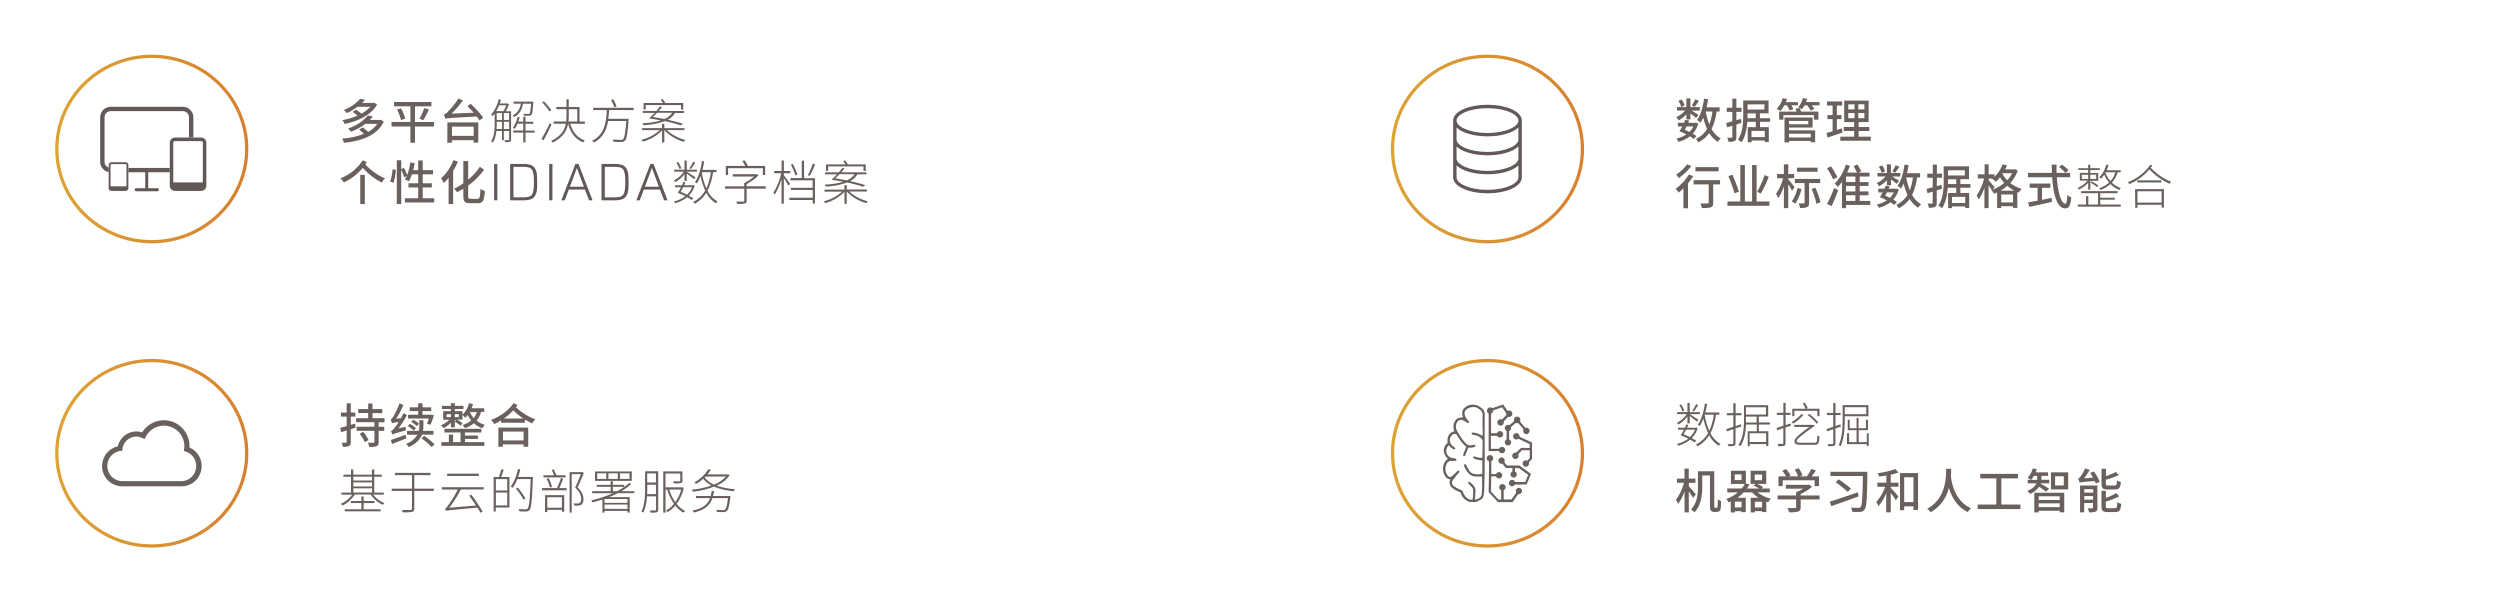 <svg xmlns="http://www.w3.org/2000/svg" xmlns:xlink="http://www.w3.org/1999/xlink" viewBox="0 0 1100 265"><defs><style>.cls-1,.cls-5,.cls-6,.cls-7{fill:none;stroke-miterlimit:10;stroke-width:1.44px;}.cls-1{stroke:url(#Corporate_gradient_2);}.cls-2{fill:#68615d;}.cls-3{fill:#6a605e;}.cls-4{fill:#625857;}.cls-5{stroke:url(#Corporate_gradient_2-2);}.cls-6{stroke:url(#Corporate_gradient_2-3);}.cls-7{stroke:url(#Corporate_gradient_2-4);}</style><linearGradient id="Corporate_gradient_2" x1="24.28" y1="199.44" x2="109.29" y2="199.44" gradientUnits="userSpaceOnUse"><stop offset="0" stop-color="#dca335"/><stop offset="1" stop-color="#d78130"/></linearGradient><linearGradient id="Corporate_gradient_2-2" x1="611.99" y1="65.56" x2="696.99" y2="65.56" xlink:href="#Corporate_gradient_2"/><linearGradient id="Corporate_gradient_2-3" x1="24.28" y1="65.56" x2="109.29" y2="65.56" xlink:href="#Corporate_gradient_2"/><linearGradient id="Corporate_gradient_2-4" x1="611.99" y1="199.44" x2="696.99" y2="199.44" xlink:href="#Corporate_gradient_2"/></defs><g id="Chinese"><ellipse class="cls-1" cx="66.78" cy="199.44" rx="41.78" ry="40.79"/><path class="cls-2" d="M79.67,214H53.89a8.92,8.92,0,0,1-2.07-17.61A8.47,8.47,0,0,1,60,189.84a8.26,8.26,0,0,1,2.56.41,11.24,11.24,0,0,1,20.8,5.92c0,.24,0,.48,0,.73A8.92,8.92,0,0,1,79.67,214ZM60,192.09a6.21,6.21,0,0,0-6.11,5.37l-.11.84-.84.12a6.68,6.68,0,0,0,.94,13.29H79.67a6.67,6.67,0,0,0,2.1-13l-.89-.3.14-.93a9.21,9.21,0,0,0,.1-1.3,9,9,0,0,0-17-4l-.49,1-1-.46A6.26,6.26,0,0,0,60,192.09Z"/><path class="cls-3" d="M156.46,188.15l-2.12.67v5.61c0,1-.21,1.49-.75,1.81a6.12,6.12,0,0,1-2.73.35,7.75,7.75,0,0,0-.53-1.8c.82,0,1.62,0,1.85,0s.36-.09.36-.38v-5l-2.4.74-.44-1.89,2.84-.8V183.3H150v-1.8h2.54v-4.05h1.8v4.05h2v1.8h-2v3.64l1.87-.57Zm10.15-2.35v2h2.45v1.78h-2.45v4.87c0,1-.24,1.58-.91,1.87a9.15,9.15,0,0,1-3.25.32,8,8,0,0,0-.59-1.87c1.07.06,2.16.06,2.46,0s.42-.1.42-.4v-4.83h-7.83v-1.78h7.83v-2h-8.07V184H162v-2.27h-4.37V180H162v-2.47h1.87V180h4.32v1.79H163.9V184h5.29v1.78ZM159.8,190a18.22,18.22,0,0,1,2.35,3.57l-1.65,1a15.79,15.79,0,0,0-2.25-3.68Z"/><path class="cls-3" d="M178.51,187.75a9.92,9.92,0,0,0,.09,1.62c-4.83,1.32-5.54,1.58-6,1.89a10.29,10.29,0,0,0-.56-1.6c.46-.1.9-.58,1.55-1.38a28.44,28.44,0,0,0,1.81-2.56,12.07,12.07,0,0,0-2.94.52,14.34,14.34,0,0,0-.59-1.68c.4-.1.76-.56,1.2-1.28a29.48,29.48,0,0,0,2.7-5.83l1.71.77a32.37,32.37,0,0,1-3.22,6l2.14-.17c.4-.76.82-1.53,1.18-2.31l1.47.9a40.6,40.6,0,0,1-3.74,5.86Zm.3,5.13c-2.21.9-4.54,1.78-6.34,2.49l-.46-1.8c1.63-.53,4.07-1.41,6.46-2.27Zm6.86-1.64c-.77,2-2.43,4-5.85,5.48a8.78,8.78,0,0,0-1.16-1.45,9.33,9.33,0,0,0,5-4H179.1v-1.68h5.15a9.43,9.43,0,0,0,.25-2.37v-2.33h1.8v2.39a12.47,12.47,0,0,1-.19,2.31h4.6v1.68Zm-3.59-1.74a12.44,12.44,0,0,0-2.64-2l.9-1A12.24,12.24,0,0,1,183,188.4Zm5.8-3c.25-.63.54-1.49.78-2.35h-9.12v-1.66H184v-1.63H180.3v-1.64H184v-1.79h1.91v1.79h3.82v1.64h-3.82v1.63h3.4l.32-.06,1.24.29a30.94,30.94,0,0,1-1.43,4.14Zm-4.41,1a12,12,0,0,0-2.5-1.82l.84-1a13.26,13.26,0,0,1,2.56,1.74Zm3.19,4.31a27.89,27.89,0,0,1,4.51,3.69l-1.25,1.22a27.1,27.1,0,0,0-4.44-3.84Z"/><path class="cls-3" d="M198.38,186a11.22,11.22,0,0,1-3.23,2.39A6.91,6.91,0,0,0,194,187.1a10.71,10.71,0,0,0,3.72-2.43H195v-3.76h3.4V180h-3.95v-1.43h3.95V177.4h1.72v1.18h3.82V180H200.1v.9h3.38v1.59a10.47,10.47,0,0,0,2.9-5.1l1.74.42a12.37,12.37,0,0,1-.63,1.83h5.57v1.57h-1.37a10.56,10.56,0,0,1-2,3.85,10.82,10.82,0,0,0,3.63,1.87,7.56,7.56,0,0,0-1.09,1.51,10.67,10.67,0,0,1-3.72-2.23,11.82,11.82,0,0,1-3.88,2.18,7.56,7.56,0,0,0-1.12-1.4,10.68,10.68,0,0,0,3.85-2,13,13,0,0,1-1.56-2.39,12.34,12.34,0,0,1-1.09,1.26,8.8,8.8,0,0,0-1.24-1.3v2.06H201a12,12,0,0,1,2.5,1.59l-.82,1.12a13.3,13.3,0,0,0-2.54-1.73v2.44h-1.72Zm6.19,8.54h8.55v1.64H194.2v-1.64h3.3v-3.31h1.85v3.31h3.29v-4.26h-7.09v-1.62H211.8v1.62h-7.23v1.34h5.72v1.5h-5.72Zm-8.06-11h1.87v-1.32h-1.87Zm3.59-1.32v1.32h1.77v-1.32Zm.63,2.54h-.63v.73Zm6-3.45a10.69,10.69,0,0,0,1.7,2.67,8,8,0,0,0,1.38-2.67Z"/><path class="cls-3" d="M227.7,178.22a11.19,11.19,0,0,1-.68.95,24.8,24.8,0,0,0,8.53,5.35,6,6,0,0,0-1.37,1.78,35.65,35.65,0,0,1-3.23-1.72V186H220.49v-1.05a30.28,30.28,0,0,1-3,1.62,8.62,8.62,0,0,0-1.43-1.77c3.91-1.53,7.77-4.2,9.93-7.43Zm-8.4,9.93h13.12v8.4h-2.06v-1h-9.09v1h-2Zm2,1.75v3.88h9.09V189.9Zm9-5.74a27.12,27.12,0,0,1-4.47-3.61,24.35,24.35,0,0,1-4.16,3.61Z"/><path class="cls-3" d="M164.19,217.61a11.07,11.07,0,0,0,5,3.74,3.94,3.94,0,0,0-.69.78,12.29,12.29,0,0,1-5.38-4.52h-7a13.92,13.92,0,0,1-5.42,4.81,3.46,3.46,0,0,0-.71-.77,12.66,12.66,0,0,0,5-4h-4.81v-.9h4.26v-7h-3.36v-.9h3.36v-2.29h1v2.29h8.23v-2.27h1v2.27h3.33v.9h-3.33v7h4.2v.9ZM160,224.08h7.46v.9H151.7v-.9H159v-2.73h-4.64v-.9H159v-2h1v2h4.75v.9H160Zm-4.53-14.36v1.7h8.23v-1.7Zm0,4.32h8.23v-1.78h-8.23Zm0,2.67h8.23v-1.83h-8.23Z"/><path class="cls-3" d="M190.88,216h-8.59v7.77c0,.92-.29,1.26-.94,1.45a18.7,18.7,0,0,1-4.12.19,5.47,5.47,0,0,0-.44-1c1.83,0,3.4,0,3.84,0s.63-.15.63-.59V216h-8.92v-1h8.92v-5.94h-7.47v-1h15.62v1h-7.12v5.94h8.59Z"/><path class="cls-3" d="M202.77,215.35a50.84,50.84,0,0,1-5.1,8.06l11.78-1c-1-1.45-2.06-3-3-4.32l.88-.45a59.43,59.43,0,0,1,5,7.44l-.94.54c-.34-.63-.8-1.42-1.33-2.26-12.09,1.09-13.12,1.17-13.83,1.46a7.51,7.51,0,0,0-.38-1.13c.4-.08.92-.71,1.55-1.64a40.85,40.85,0,0,0,4-6.67h-7v-1h18.44v1Zm7.94-5.95h-14v-1h14Z"/><path class="cls-3" d="M221.63,206.72c-.36,1.05-.78,2.27-1.14,3.17h3.66v13.44h-6v1.72h-.94V209.89h2.33a30.08,30.08,0,0,0,1-3.42Zm1.55,4.09h-5v5h5Zm0,11.57v-5.63h-5v5.63Zm11.28-11.9c-.36,9.74-.65,12.93-1.49,13.92a1.86,1.86,0,0,1-1.47.65,25.48,25.48,0,0,1-3-.07,2.33,2.33,0,0,0-.33-1c1.38.1,2.62.12,3.08.12s.67,0,.88-.31c.7-.76,1.05-4,1.37-13h-5.88a19.83,19.83,0,0,1-2.06,3.91,8,8,0,0,0-.86-.55,20.54,20.54,0,0,0,3.21-7.81l1,.23a28.85,28.85,0,0,1-.94,3.28h6.53Zm-4.1,9.36A33.4,33.4,0,0,0,227,215l.82-.46a36.17,36.17,0,0,1,3.42,4.8Z"/><path class="cls-3" d="M247.79,210.6c-.5,1.32-1.11,3-1.72,4.16h3.26v1H238.47v-1h6.59a34.07,34.07,0,0,0,1.73-4.43Zm1.05-.54h-9.7v-.95h4.6a21.3,21.3,0,0,0-1-2.37l.88-.23a26.84,26.84,0,0,1,1.18,2.6h4.05Zm-9,7.81h8.41v7.28h-1v-.84H240.8v1h-1Zm2.1-3.36a16.61,16.61,0,0,0-1.43-3.87l.9-.25a15,15,0,0,1,1.47,3.84Zm-1.14,4.3v4.58h6.45v-4.58Zm16.08-10.66c-.75,1.86-1.78,4.26-2.73,6.27,2,2,2.55,3.68,2.55,5.17a3,3,0,0,1-.89,2.48,2.71,2.71,0,0,1-1.24.39,13,13,0,0,1-1.88,0,2.94,2.94,0,0,0-.34-1,12.58,12.58,0,0,0,1.87.06,2.7,2.7,0,0,0,.92-.23,2.12,2.12,0,0,0,.57-1.78c0-1.41-.57-2.94-2.63-5,.95-2,1.87-4.22,2.48-5.88h-4v16.9h-.94V207.73H256l.17-.07Z"/><path class="cls-3" d="M271.8,217a40.24,40.24,0,0,1-3.83,1.73h9.1v6.78h-1v-.74H266v.78h-.94v-5.77c-1.45.5-2.9.9-4.35,1.28a4.9,4.9,0,0,0-.55-.91,51.78,51.78,0,0,0,9.54-3.15h-9.16v-.88h8.13v-1.93h-6.11v-.86h6.11v-1.6h1v1.6h5v.86h-5v1.93h1.87a24.18,24.18,0,0,0,5.34-3.65l.82.52a22.8,22.8,0,0,1-4.29,3.13h5.69V217Zm6.15-5.43H261.82v-4.12H278Zm-11.19-3.3h-4v2.46h4Zm9.32,11.28H266v1.72h10.06Zm0,4.38V222H266v1.87Zm-4.26-15.66H267.7v2.46h4.12Zm5.14,0h-4.2v2.46H277Z"/><path class="cls-3" d="M289.62,224.19c0,.69-.18,1-.65,1.19a9.2,9.2,0,0,1-2.73.17,3.34,3.34,0,0,0-.31-.94c1.11,0,2,0,2.31,0s.42-.11.42-.44v-5.78h-4a19.83,19.83,0,0,1-1.6,7.2,2.26,2.26,0,0,0-.84-.5c1.5-3,1.62-7.18,1.62-10.29v-7.45h5.77Zm-1-6.76v-4.14H284.8v1.51c0,.8,0,1.7-.07,2.63Zm-3.86-9.14v4h3.86v-4Zm16.08,6.34a17.68,17.68,0,0,1-3.13,7.08,11.76,11.76,0,0,0,3.76,3.11,3.88,3.88,0,0,0-.69.77,12.24,12.24,0,0,1-3.64-3.15,13.43,13.43,0,0,1-3.48,2.92,3.48,3.48,0,0,0-.61-.73,12,12,0,0,0,3.53-2.94,21.65,21.65,0,0,1-3-6.3h-.75v10.16h-1V207.41h8.44v4.05c0,.61-.12.9-.65,1.07a13.5,13.5,0,0,1-3.11.17,3.25,3.25,0,0,0-.38-.9c1.43,0,2.46,0,2.76,0s.42-.09.42-.34v-3.1h-6.49v6.08h7.26l.19,0Zm-6.38.76a19.5,19.5,0,0,0,2.68,5.56,16.89,16.89,0,0,0,2.59-5.56Z"/><path class="cls-3" d="M321,209.17a13.17,13.17,0,0,1-5.69,4.5,29.58,29.58,0,0,0,8.1,1.55,3,3,0,0,0-.56.9,29.15,29.15,0,0,1-8.7-2,37,37,0,0,1-9.3,2.25,2.9,2.9,0,0,0-.42-.93,35.34,35.34,0,0,0,8.61-1.84,10.66,10.66,0,0,1-3.63-2.94,19.22,19.22,0,0,1-3.17,2.29,3.78,3.78,0,0,0-.72-.72,16.83,16.83,0,0,0,6.18-5.77l1.09.19a19.38,19.38,0,0,1-1.49,2.08h8.9l.19-.07Zm.35,9.58c-.48,4-.9,5.5-1.57,6.11a2,2,0,0,1-1.39.46c-.58,0-1.74,0-2.91-.08a2.39,2.39,0,0,0-.34-.93c1.28.13,2.54.15,3,.15s.67,0,.86-.19c.53-.44.93-1.87,1.32-5.1h-6.84c-1.28,3.63-3.93,5.37-8.25,6.36a3.9,3.9,0,0,0-.53-.92c4.08-.74,6.53-2.29,7.73-5.44H306.2v-.93h6.48a15.38,15.38,0,0,0,.44-2.28l1.05.1a15,15,0,0,1-.44,2.18h7.69Zm-10.87-9.07c-.13.14-.27.27-.4.42a9.75,9.75,0,0,0,4.09,3.1,13.75,13.75,0,0,0,5.27-3.52Z"/><path class="cls-4" d="M654.49,46.11c-8.47,0-15.11,3-15.11,6.94v25c0,3.89,6.64,7,15.11,7s15.11-3.06,15.11-7v-25C669.6,49.16,663,46.11,654.49,46.11Zm0,1.49c8.14,0,13.61,2.82,13.61,5.45s-5.47,5.45-13.61,5.45-13.61-2.82-13.61-5.45S646.35,47.6,654.49,47.6Zm0,35.92c-8.14,0-13.61-2.82-13.61-5.45V72.78c2.41,2.32,7.53,3.9,13.61,3.9s11.2-1.58,13.61-3.9v5.29C668.1,80.7,662.63,83.52,654.49,83.52Zm0-8.34c-8.14,0-13.61-2.82-13.61-5.45V64.44c2.41,2.32,7.53,3.9,13.61,3.9s11.2-1.58,13.61-3.9v5.29C668.1,72.36,662.63,75.18,654.49,75.18Zm0-8.34c-8.14,0-13.61-2.82-13.61-5.45V56.1c2.41,2.32,7.53,3.9,13.61,3.9s11.2-1.58,13.61-3.9v5.29C668.1,64,662.63,66.84,654.49,66.84Z"/><ellipse class="cls-5" cx="654.49" cy="65.56" rx="41.78" ry="40.79"/><path class="cls-3" d="M742,50.28A14,14,0,0,1,738.56,53a6.21,6.21,0,0,0-1-1.47,10.48,10.48,0,0,0,3.87-2.89h-3.55V47.11H742v-3.8h1.78v3.8h4.14v1.56h-3.59c1,.61,2.56,1.57,3,1.86l-1.05,1.39c-.5-.48-1.58-1.34-2.5-2v2.61H742Zm3.27,10.88A13.16,13.16,0,0,0,743.56,60a13.89,13.89,0,0,1-5.08,2.41A5.85,5.85,0,0,0,737.6,61,13.28,13.28,0,0,0,742,59.14a30,30,0,0,0-3.08-1.42c.42-.57.84-1.33,1.28-2.08h-1.93V54H741a9.51,9.51,0,0,0,.52-1.3l1.74.34c-.12.31-.27.63-.42,1h3.09l.32-.08,1,.42a11.26,11.26,0,0,1-2.46,4.47c.61.36,1.2.69,1.64,1Zm-5.54-14.09a10.2,10.2,0,0,0-1.24-2.71l1.43-.58a9.63,9.63,0,0,1,1.3,2.64Zm2.33,8.57c-.27.5-.55,1-.8,1.43.69.29,1.39.63,2.08,1a8.73,8.73,0,0,0,1.72-2.41Zm5.46-11.3A28.51,28.51,0,0,1,745.66,47l-1.26-.57a21.29,21.29,0,0,0,1.49-2.73Zm7.75,4.75a25,25,0,0,1-2.17,7.68,10.67,10.67,0,0,0,4,4.12,6.88,6.88,0,0,0-1.28,1.51,11.77,11.77,0,0,1-3.78-3.87,12.94,12.94,0,0,1-4.81,4.14,8.37,8.37,0,0,0-1-1.59,10.91,10.91,0,0,0,4.89-4.33,25.91,25.91,0,0,1-1.68-5A13.77,13.77,0,0,1,748.16,54a10.38,10.38,0,0,0-1.45-1.22c1.64-2.2,2.58-5.69,3.06-9.36l1.79.25c-.17,1.22-.4,2.42-.67,3.55h5.75v1.83Zm-4.73,0a28.05,28.05,0,0,0,1.58,5.62,26.5,26.5,0,0,0,1.34-5.62Z"/><path class="cls-3" d="M764,54.78v5.46c0,1-.19,1.49-.75,1.78a5.89,5.89,0,0,1-2.73.38,6.69,6.69,0,0,0-.53-1.81c.84,0,1.62,0,1.85,0s.38-.08.38-.37v-4.9l-2.27.7-.44-1.89c.75-.19,1.68-.46,2.71-.76V49.21h-2.44v-1.8h2.44v-4H764v4h2.25v1.8H764v3.68l2-.59.27,1.76Zm10.4-1.18v2.33h3.88v6.59h-1.76v-.67h-5.82v.74H769V55.93h3.57V53.6H768.8c-.23,3.07-.84,6.53-2.5,9a7.59,7.59,0,0,0-1.61-1.12c2.14-3.15,2.33-7.68,2.33-11V44.2h11.15v5.66h-3.8V52h4.45V53.6ZM772.54,52v-2.1h-3.63v.63c0,.46,0,.95,0,1.47Zm-3.63-6.06v2.26h7.41V45.9Zm7.58,11.67h-5.82v2.71h5.82Z"/><path class="cls-3" d="M785.12,46.32a11.94,11.94,0,0,1-1.7,2.49,14.68,14.68,0,0,0-1.68-.9,11.41,11.41,0,0,0,2.64-4.7l1.91.35a10.39,10.39,0,0,1-.52,1.37h5.33v1.39h-2.92a9.33,9.33,0,0,1,.91,1.7l-1.66.6a10.78,10.78,0,0,0-1.16-2.3Zm6.55,1.19a7.44,7.44,0,0,1,.84,1.6h7.6v3.55h-2v-2H784.7v2h-1.87V49.11h7.73c-.19-.42-.4-.86-.61-1.24Zm-4.49,9.85h11.48v5.21h-1.93V62h-9.55v.65h-2V51.73h12.35v4.39H787.18Zm0-4.16v1.47h8.48V53.2Zm0,5.63v1.64h9.55V58.83Zm13.41-13.9v1.41h-3.38a9.83,9.83,0,0,1,1.07,1.59l-1.61.72a12.09,12.09,0,0,0-1.49-2.31H794a10.49,10.49,0,0,1-1.22,1.72,12.48,12.48,0,0,0-1.59-.88,9.31,9.31,0,0,0,2.05-4l1.89.33a10.14,10.14,0,0,1-.48,1.37Z"/><path class="cls-3" d="M810.74,58.3c-2.29.8-4.73,1.62-6.62,2.23l-.46-2c.76-.21,1.68-.46,2.69-.77V52.43h-2.27V50.62h2.27V46.44h-2.48v-1.8h6.68v1.8h-2.33v4.18h2v1.81h-2v4.74c.71-.23,1.47-.46,2.18-.71Zm12.41,1.83v1.79H809.73V60.13h6.09v-2.5h-4.56V55.87h4.56V53.71h-4.37V44.26H822.2v9.45h-4.39v2.16h4.67v1.76h-4.67v2.5Zm-9.91-12H816V45.92h-2.75Zm0,3.87H816V49.76h-2.75Zm7.09-6.13h-2.68v2.26h2.68Zm0,3.84h-2.68v2.29h2.68Z"/><path class="cls-3" d="M745,77.48a28.41,28.41,0,0,1-2.29,3.21V91.63h-2V82.85a25,25,0,0,1-2.07,1.89,11.42,11.42,0,0,0-1.35-1.66,22.24,22.24,0,0,0,5.82-6.3Zm-.8-4.41a27.41,27.41,0,0,1-5.55,5.31,8.44,8.44,0,0,0-1.11-1.57,19.07,19.07,0,0,0,4.79-4.52Zm12.6,8.06h-3v8.08c0,1.12-.25,1.68-1,2a13.26,13.26,0,0,1-4,.31,7.51,7.51,0,0,0-.63-2c1.35,0,2.76,0,3.13,0s.53-.1.53-.4V81.13h-6.64V79.26h11.66Zm-.59-5.73H746V73.53h10.18Z"/><path class="cls-3" d="M778.54,88.63v1.93H760.09V88.63h5.65v-16h2v16h3.17v-16h2v16Zm-15.37-3.57a60,60,0,0,0-2.68-7.58l1.78-.57a73.4,73.4,0,0,1,2.86,7.43Zm15.08-7.23a61.14,61.14,0,0,1-3.49,7.37l-1.61-.84A42.19,42.19,0,0,0,776.46,77Z"/><path class="cls-3" d="M788.52,83.9a32.18,32.18,0,0,0-1.68-2.77V91.59h-1.93V81.91a19.47,19.47,0,0,1-2.48,5.25,8.91,8.91,0,0,0-1-1.87,19.75,19.75,0,0,0,3.13-6.89h-2.65V76.6h3V72.31h1.93V76.6h2.58v1.8h-2.58v.51c.63.69,2.39,2.91,2.77,3.44Zm4.18-.77a21.59,21.59,0,0,1-2.77,6.5,11,11,0,0,0-1.56-1,16.51,16.51,0,0,0,2.56-5.9ZM796,80.56v8.63c0,1-.18,1.62-.86,1.93a7.4,7.4,0,0,1-3.1.38,8,8,0,0,0-.59-2c1,0,1.91,0,2.18,0s.38-.09.38-.36V80.56h-4.28V78.74h11.15v1.82Zm3.74-5h-9.09V73.78h9.09Zm-1,7A32.62,32.62,0,0,1,801,89l-1.78.67a31.36,31.36,0,0,0-2.12-6.51Z"/><path class="cls-3" d="M806.58,78.88A36.16,36.16,0,0,0,803.89,74l1.75-.79a35.45,35.45,0,0,1,2.81,4.74Zm-2.69,10.86a61,61,0,0,0,3.13-7l1.81.94c-.88,2.35-2,5-2.9,7Zm19.05.42H812.25v1.45h-1.78V80a16.75,16.75,0,0,1-1.83,2.24,9.75,9.75,0,0,0-1.39-1.42,20.18,20.18,0,0,0,4.9-8.34l1.8.46a28.37,28.37,0,0,1-1.2,3h4.31a21.66,21.66,0,0,0-1.49-2.79l1.66-.78a19,19,0,0,1,1.68,3l-1.18.61h4.85v1.68h-4.3v2.45h3.88v1.7h-3.88v2.42h3.86v1.68h-3.86v2.5h4.66Zm-6.57-12.49h-4.12v2.45h4.12Zm0,4.15h-4.12v2.42h4.12Zm-4.12,6.6h4.12v-2.5h-4.12Z"/><path class="cls-3" d="M830.21,79.28A14,14,0,0,1,826.76,82a6.21,6.21,0,0,0-1-1.47,10.48,10.48,0,0,0,3.87-2.89h-3.55V76.11h4.16v-3.8H832v3.8h4.14v1.56h-3.59c1,.61,2.56,1.57,3,1.86l-1,1.39c-.5-.48-1.58-1.34-2.5-2v2.61h-1.78Zm3.27,10.88A13.16,13.16,0,0,0,831.76,89a13.89,13.89,0,0,1-5.08,2.41A5.85,5.85,0,0,0,825.8,90a13.42,13.42,0,0,0,4.39-1.83,30.14,30.14,0,0,0-3.09-1.42c.42-.57.84-1.33,1.28-2.08h-1.93V83h2.73a9.51,9.51,0,0,0,.52-1.3l1.75.34c-.13.31-.28.63-.42,1h3.08l.32-.08,1.05.42A11.26,11.26,0,0,1,833,87.85c.61.36,1.2.69,1.64,1Zm-5.54-14.09a9.89,9.89,0,0,0-1.24-2.71l1.43-.58a9.63,9.63,0,0,1,1.3,2.64Zm2.33,8.57c-.27.5-.55,1-.8,1.43.69.29,1.39.63,2.08,1a8.73,8.73,0,0,0,1.72-2.41Zm5.46-11.3A28.51,28.51,0,0,1,833.86,76l-1.26-.57a21.29,21.29,0,0,0,1.49-2.73Zm7.75,4.75a24.68,24.68,0,0,1-2.17,7.68,10.67,10.67,0,0,0,4,4.12A6.88,6.88,0,0,0,844,91.4a11.77,11.77,0,0,1-3.78-3.87,13,13,0,0,1-4.8,4.14,9,9,0,0,0-1-1.59,10.91,10.91,0,0,0,4.89-4.33,25.26,25.26,0,0,1-1.68-5A13.77,13.77,0,0,1,836.36,83a10.38,10.38,0,0,0-1.45-1.22c1.64-2.2,2.58-5.69,3.06-9.36l1.79.25c-.17,1.22-.4,2.42-.67,3.55h5.75v1.83Zm-4.73,0a28.05,28.05,0,0,0,1.58,5.62,25.91,25.91,0,0,0,1.34-5.62Z"/><path class="cls-3" d="M852.17,83.78v5.46c0,1-.19,1.49-.75,1.78a5.89,5.89,0,0,1-2.73.38,6.69,6.69,0,0,0-.53-1.81c.84,0,1.62,0,1.85,0s.38-.08.38-.37v-4.9l-2.27.7-.44-1.89c.75-.19,1.68-.46,2.71-.76V78.21H848v-1.8h2.44v-4h1.78v4h2.25v1.8h-2.25v3.68l2-.59.27,1.76Zm10.39-1.18v2.33h3.89v6.59h-1.76v-.67h-5.82v.74h-1.7V84.93h3.57V82.6H857c-.23,3.07-.84,6.53-2.5,9a7.59,7.59,0,0,0-1.61-1.12c2.14-3.15,2.33-7.68,2.33-11V73.2h11.15v5.66h-3.81V81H867V82.6ZM860.74,81v-2.1h-3.63v.63c0,.46,0,1,0,1.47Zm-3.63-6.06v2.26h7.41V74.9Zm7.58,11.67h-5.82v2.71h5.82Z"/><path class="cls-3" d="M887.81,75a15.18,15.18,0,0,1-3.28,5.52,14.63,14.63,0,0,0,5,2.59,8.16,8.16,0,0,0-1.22,1.63,6.55,6.55,0,0,1-.69-.27v7h-1.89v-.75h-5.19v.82h-1.8V84.66c-.47.21-.93.4-1.41.57a7,7,0,0,0-1.11-1.58l.12,0c-.31-.59-.86-1.43-1.36-2.18V91.57h-1.83V82.5a20.24,20.24,0,0,1-2.5,5.29,8.62,8.62,0,0,0-.94-1.75A22.24,22.24,0,0,0,873,78.51h-2.77V76.7h3V72.31H875V76.7h2.56v1.13a15.47,15.47,0,0,0,3.63-5.54l1.87.51a18,18,0,0,1-.8,1.74h4l.36-.09Zm-11.07,8.46a16.61,16.61,0,0,0,5.17-3A15.63,15.63,0,0,1,880,78a17.41,17.41,0,0,1-1.85,2,11.41,11.41,0,0,0-1.51-1.3l.14-.12H875v.71c.56.61,2.2,2.63,2.6,3.11Zm9.6.42a15.54,15.54,0,0,1-3.11-2.1,17.76,17.76,0,0,1-3,2.1Zm-.61,5.17V85.56h-5.19v3.51Zm-4.45-12.85-.19.29a12.28,12.28,0,0,0,2.1,2.82,13.63,13.63,0,0,0,2.16-3.11Z"/><path class="cls-3" d="M905,78c.46,6.61,1.93,11.61,3.76,11.61.5,0,.75-1.13.88-3.86a4.93,4.93,0,0,0,1.72,1.11c-.34,3.78-1,4.81-2.77,4.81-3.47,0-5.13-6.11-5.65-13.67H892.32V76.05h10.52c0-1.2-.08-2.41-.08-3.63h2.1c0,1.22,0,2.45,0,3.63h6V78Zm-6.51,9.91c1.38-.25,2.81-.55,4.22-.84l.14,1.76c-3.48.8-7.24,1.62-9.93,2.21l-.56-2c1.13-.19,2.58-.47,4.18-.76V82.64h-3.49V80.75h9.11v1.89h-3.67Zm8.75-15.45a16,16,0,0,1,2.92,2.41l-1.36,1.22A16.53,16.53,0,0,0,906,73.49Z"/><path class="cls-3" d="M918.8,80.4a12.41,12.41,0,0,1-4.07,3,2.74,2.74,0,0,0-.63-.69,11,11,0,0,0,4.45-3.24h-3.42v-3.4h3.67v-1.3h-4.36V74h4.36V72.44h.93V74h4.18v.84h-4.18v1.3h3.51v3.4h-3.51v3.91h-.93ZM924.14,90h9v.92h-18.9V90h3.63v-3.7h1V90h4.28V85h-7.43v-.9h16V85h-7.62v2h6.42v.86h-6.42ZM916,78.74h2.79V76.89H916Zm3.72-1.85v1.85h2.6V76.89Zm.48,2.92a13.24,13.24,0,0,1,3.09,1.87l-.51.67a15.68,15.68,0,0,0-3-2Zm11.53-4a11.16,11.16,0,0,1-2.5,4.53,10.85,10.85,0,0,0,3.93,2.44,4.15,4.15,0,0,0-.61.82A11.58,11.58,0,0,1,928.61,81a14.35,14.35,0,0,1-4.35,2.57c-.12-.19-.44-.59-.6-.78A11.59,11.59,0,0,0,928,80.31a13,13,0,0,1-2.14-3.48,11,11,0,0,1-1.43,1.8,6.84,6.84,0,0,0-.73-.65,12.43,12.43,0,0,0,3.06-5.54l1,.21a17.06,17.06,0,0,1-.84,2.27h6.19v.9Zm-5.29,0-.07.08a11.65,11.65,0,0,0,2.23,3.78,9.69,9.69,0,0,0,2.14-3.86Z"/><path class="cls-3" d="M947,72.84c-.21.31-.44.65-.67.94a25.22,25.22,0,0,0,9,6.22,2.71,2.71,0,0,0-.71.88,27.35,27.35,0,0,1-8.88-6.36A23.58,23.58,0,0,1,936.93,81a3.39,3.39,0,0,0-.72-.82,21.66,21.66,0,0,0,10-7.75Zm-7.56,10.39h12.68v8.11h-1V90.1H940.5v1.32h-1ZM951,79.35v.94H940.41v-.94Zm-10.52,4.8v5h10.62v-5Z"/><ellipse class="cls-6" cx="66.78" cy="65.56" rx="41.78" ry="40.79"/><path class="cls-4" d="M56.48,73.9v1.91h7.43v7h-4a.68.68,0,0,0-.67.68.67.67,0,0,0,.67.67h9.31a.67.67,0,0,0,.68-.67.68.68,0,0,0-.68-.68h-4v-7h9.47V73.9Z"/><path class="cls-4" d="M46,71.19V51.62a2.7,2.7,0,0,1,2.7-2.71H80.46a2.7,2.7,0,0,1,2.7,2.71v8.91h1.92V51.62A4.63,4.63,0,0,0,80.46,47H48.7a4.62,4.62,0,0,0-4.62,4.62V71.19a4.63,4.63,0,0,0,3.73,4.53v-2A2.72,2.72,0,0,1,46,71.19Z"/><path class="cls-4" d="M88.5,60.53H77a2.3,2.3,0,0,0-2.3,2.3v18.9A2.3,2.3,0,0,0,77,84H88.5a2.3,2.3,0,0,0,2.3-2.3V62.83A2.3,2.3,0,0,0,88.5,60.53Zm.74,19.74h-13V62.83a.74.74,0,0,1,.74-.74H88.5a.74.74,0,0,1,.74.74Z"/><path class="cls-4" d="M55.24,71.37H49.05a1.24,1.24,0,0,0-1.24,1.24V82.79A1.24,1.24,0,0,0,49.05,84h6.19a1.24,1.24,0,0,0,1.24-1.23V72.61A1.24,1.24,0,0,0,55.24,71.37Zm.4,4.44V82h-7V72.61a.4.4,0,0,1,.4-.4h6.19a.4.4,0,0,1,.4.4v3.2Z"/><path class="cls-3" d="M168.87,53.47C166,59.71,159,62,151.32,62.86a6.44,6.44,0,0,0-.78-1.89,32,32,0,0,0,9.62-2.1A22.52,22.52,0,0,0,158,57.06l1.59-1A27.48,27.48,0,0,1,162,58a11.77,11.77,0,0,0,4-3.49h-5.27A25.08,25.08,0,0,1,154.36,58a5.55,5.55,0,0,0-1.21-1.51,18.39,18.39,0,0,0,8.73-5.69l2.14.48a16.93,16.93,0,0,1-1.32,1.49h4.49l.34-.08ZM165.93,46c-2.66,4.72-8.69,7.41-14.34,8.54a7.93,7.93,0,0,0-.92-1.72,28.09,28.09,0,0,0,6.63-1.95,20.26,20.26,0,0,0-2.12-1.64l1.45-.94A23.64,23.64,0,0,1,159.05,50a14.84,14.84,0,0,0,3.86-3h-5.63a26.31,26.31,0,0,1-4.68,2.79,6.1,6.1,0,0,0-1.32-1.41,17.79,17.79,0,0,0,7.2-4.93l2.12.48a14.83,14.83,0,0,1-1.3,1.35h5l.33-.11Z"/><path class="cls-3" d="M191,55.66h-8.42V62.8h-2V55.66h-8.31v-2h8.31V46.8h-7.22V44.89h16.46V46.8h-7.22v6.88H191Zm-14.53-8a22,22,0,0,1,1.85,4.53l-1.87.63a23.23,23.23,0,0,0-1.75-4.62Zm8.12,4.64a27.59,27.59,0,0,0,2.06-4.73l2.08.57a39.72,39.72,0,0,1-2.46,4.7Z"/><path class="cls-3" d="M207.07,45.68a37.3,37.3,0,0,1,5.53,6.09L211,53a18.85,18.85,0,0,0-1.22-1.72c-11.55.61-12.89.65-13.84,1a16.88,16.88,0,0,0-.63-1.91,4,4,0,0,0,1.73-1.2,34.25,34.25,0,0,0,4.64-5.82l2,.84a41.54,41.54,0,0,1-5,5.8l9.76-.4c-.9-1-1.87-2-2.77-2.86Zm-10.22,8.17h13.6v8.9h-2.07V61.68h-9.56V62.8h-2Zm2,1.87v4.07h9.56V55.72Z"/><path class="cls-3" d="M224.88,61.35c0,.56-.12.84-.48,1a5.87,5.87,0,0,1-2.16.19,3.13,3.13,0,0,0-.32-.88c.86,0,1.56,0,1.77,0s.31-.06.31-.29V57.63h-2.31V61.7h-.82V57.63h-2.45a12.18,12.18,0,0,1-1.56,5.1,3.23,3.23,0,0,0-.78-.5c1.41-2.23,1.58-5.36,1.58-7.73V50c-.27.35-.53.71-.8,1.05a5.18,5.18,0,0,0-.8-.59,16.28,16.28,0,0,0,3.38-6.78l.95.21c-.15.54-.32,1.11-.51,1.64h3.28l.17-.07.63.42a17.6,17.6,0,0,1-1.45,3.07h2.37Zm-5.33-15a21.71,21.71,0,0,1-1.24,2.56h3.21a17.75,17.75,0,0,0,1.18-2.56Zm1.32,10.41V53.6h-2.31v.9c0,.7,0,1.47-.08,2.27Zm-2.31-4h2.31v-3h-2.31Zm3.13,0H224v-3h-2.31Zm2.31,4V53.6h-2.31v3.17Zm6.11-11.15c-.42,2.5-1.43,4.66-3.88,5.86a3.2,3.2,0,0,0-.63-.69,6.57,6.57,0,0,0,3.57-5.17H226V44.7h8.63s0,.33,0,.46c-.21,3.57-.4,4.87-.82,5.33a1.22,1.22,0,0,1-1.07.42,16.92,16.92,0,0,1-2.18,0,2.54,2.54,0,0,0-.27-.86c.92.06,1.82.08,2.14.08s.48,0,.61-.19.46-1.4.63-4.28Zm5.12,12.73h-4v4.3h-1v-4.3h-4.43v-.93h4.43v-3h-2.5a11.46,11.46,0,0,1-1.24,2.29,5.55,5.55,0,0,0-.84-.46,12.64,12.64,0,0,0,2.06-4.83l.92.19a13.49,13.49,0,0,1-.54,1.91h2.14V51.35h1v2.21h3.39v.9h-3.39v3h4Z"/><path class="cls-3" d="M242.65,54.82c-1,2.2-2.39,5-3.53,6.91l-.86-.63a69,69,0,0,0,3.65-6.93Zm-.9-5.78a22,22,0,0,0-3.24-4l.8-.48a23.21,23.21,0,0,1,3.28,4Zm9.17,5.4c1,3.59,3.13,6.24,6.43,7.35a5,5,0,0,0-.7.88c-3.42-1.36-5.6-4.22-6.69-8.19-.55,3-2.21,6-6.77,8.25a5.4,5.4,0,0,0-.67-.79c4.35-2,5.9-4.77,6.43-7.5h-5.34v-1h5.48a23.51,23.51,0,0,0,.15-3V48.06h-4.45v-1h4.45V43.71h1v3.38H255v6.38h2.34v1Zm-.65-4a23.64,23.64,0,0,1-.15,3H254V48.06h-3.76Z"/><path class="cls-3" d="M268,48.44c-.09,1.26-.17,2.54-.36,3.82h8.94s0,.39,0,.54c-.44,6.07-.86,8.3-1.64,9.11a2.11,2.11,0,0,1-1.55.55,32.79,32.79,0,0,1-3.47-.1,1.91,1.91,0,0,0-.35-1c1.55.15,3,.17,3.55.17a1.47,1.47,0,0,0,1-.23c.65-.61,1-2.71,1.45-8.07h-8c-.65,3.82-2.23,7.44-6.28,9.47a2.75,2.75,0,0,0-.75-.77c5.58-2.69,6.21-8.51,6.46-13.5H261v-1h17.79v1Zm2.33-1.22A26.6,26.6,0,0,0,268.86,44l.94-.35a22.15,22.15,0,0,1,1.51,3.15Z"/><path class="cls-3" d="M293.45,57.27a18.5,18.5,0,0,0,8.12,4.29,3.56,3.56,0,0,0-.65.84,19,19,0,0,1-8.61-5.13v5.4h-1V57.38a19,19,0,0,1-8.44,4.95,5.08,5.08,0,0,0-.66-.81,19,19,0,0,0,8.07-4.25h-7.75v-.9h8.78V54.46h1v1.91h8.86v.9Zm6.06-2.1a61.09,61.09,0,0,0-7.05-1.86,31.11,31.11,0,0,1-9.36,1.78,2.82,2.82,0,0,0-.45-.88A34.87,34.87,0,0,0,290.8,53c-1.64-.34-3.4-.63-5.21-.9.76-.67,1.6-1.51,2.44-2.4h-5.21v-.88h6a21,21,0,0,0,1.55-2l.88.29a19.61,19.61,0,0,1-1.36,1.72H301v.88h-4a7.83,7.83,0,0,1-3.23,3,64,64,0,0,1,6.7,1.74Zm-15.39-7h-.94V45.33h8.52a13.15,13.15,0,0,0-1-1.45l.84-.32a19.27,19.27,0,0,1,1.21,1.77h7.88v2.89h-1v-2H284.12Zm5,1.45c-.65.68-1.28,1.33-1.87,1.85,1.72.27,3.44.59,5.06.9a7.89,7.89,0,0,0,3.49-2.75Z"/><path class="cls-3" d="M161.36,71.32a10.13,10.13,0,0,1-.61,1,25.5,25.5,0,0,0,8.65,6.19A5.93,5.93,0,0,0,168,80.33a28.7,28.7,0,0,1-8.38-6.47,24.14,24.14,0,0,1-8.35,6.42,10.09,10.09,0,0,0-1.45-1.84,20.5,20.5,0,0,0,9.82-7.94Zm-2.84,5.61h2V89.78h-2Z"/><path class="cls-3" d="M171.69,79.91a23.79,23.79,0,0,0,1.05-5.42l1.43.21a26.53,26.53,0,0,1-1,5.71Zm19.36,7.32v1.85H178.18V87.23H184V82.47h-4.27V80.64H184V76.7h-2.73a19.31,19.31,0,0,1-1.35,3.1,11.88,11.88,0,0,0-1.74-.9,9.33,9.33,0,0,0,.78-1.45L177.8,78a18.72,18.72,0,0,0-1.26-3.3V89.78h-1.95V70.52h1.95v3.89l1.24-.51a19.21,19.21,0,0,1,1.36,3.15,24.64,24.64,0,0,0,1.39-5.58l1.91.31a29.78,29.78,0,0,1-.63,3.07H184V70.61H186v4.24h4.53V76.7H186v3.94H190v1.83H186v4.76Z"/><path class="cls-3" d="M201.47,71.11a28.6,28.6,0,0,1-2.08,4.09V89.8h-2V78.19a25.11,25.11,0,0,1-2.06,2.33,12,12,0,0,0-1.28-2,21.85,21.85,0,0,0,5.5-8.06Zm8.61,16.38c1,0,1.17-.88,1.32-4.39a5.44,5.44,0,0,0,1.93.92c-.25,4-.78,5.4-3.11,5.4H206.8c-2.29,0-2.94-.74-2.94-3.38v-3a25.23,25.23,0,0,1-2.69,1.53,9.34,9.34,0,0,0-1.42-1.49,28.9,28.9,0,0,0,4.11-2.42v-9.8H206v8.19a25.61,25.61,0,0,0,5.12-5.65L213,74.66a31.53,31.53,0,0,1-7,7v4.43c0,1.18.17,1.41,1.09,1.41Z"/><path class="cls-4" d="M217.41,88.14v-16h1.42v16Z"/><path class="cls-4" d="M236.28,83.22a6.68,6.68,0,0,1-.87,2.9,3.63,3.63,0,0,1-1.89,1.57,10.33,10.33,0,0,1-3.46.45h-5.59v-16h5.59a10.55,10.55,0,0,1,3.44.44,3.7,3.7,0,0,1,1.9,1.54,6.87,6.87,0,0,1,.88,3c0,.56.07,1.59.07,3.07S236.32,82.66,236.28,83.22Zm-2.19-8.5a2.43,2.43,0,0,0-1.34-1,9.72,9.72,0,0,0-2.83-.29h-4V86.82h4a10.17,10.17,0,0,0,2.83-.28,2.37,2.37,0,0,0,1.34-1c.56-.82.84-2.62.84-5.43S234.65,75.55,234.09,74.72Z"/><path class="cls-4" d="M241.65,88.14v-16h1.42v16Z"/><path class="cls-4" d="M259.19,88.14l-1.8-4.73h-7.12l-1.78,4.73H247l6.19-16h1.35l6.19,16ZM253.84,73.9l-3.09,8.26h6.16Z"/><path class="cls-4" d="M276.47,83.22a6.55,6.55,0,0,1-.86,2.9,3.65,3.65,0,0,1-1.9,1.57,10.27,10.27,0,0,1-3.45.45h-5.59v-16h5.59a10.59,10.59,0,0,1,3.44.44,3.7,3.7,0,0,1,1.9,1.54,6.87,6.87,0,0,1,.87,3c0,.56.08,1.59.08,3.07S276.52,82.66,276.47,83.22Zm-2.18-8.5a2.43,2.43,0,0,0-1.34-1,9.8,9.8,0,0,0-2.84-.29h-4V86.82h4a10.25,10.25,0,0,0,2.84-.28,2.37,2.37,0,0,0,1.34-1c.56-.82.84-2.62.84-5.43S274.85,75.55,274.29,74.72Z"/><path class="cls-4" d="M292.19,88.14l-1.8-4.73h-7.12l-1.78,4.73H280l6.19-16h1.35l6.19,16ZM286.84,73.9l-3.09,8.26h6.16Z"/><path class="cls-3" d="M301.17,76.57a12.87,12.87,0,0,1-4.05,3.59,4,4,0,0,0-.57-.82,11.12,11.12,0,0,0,4.32-3.8h-4.24v-.88h4.54v-4h1v4h4.48v.88h-4.48v0c.91.57,3.28,2.1,3.85,2.54l-.59.78c-.57-.51-2.19-1.7-3.26-2.46v3.21h-1ZM304.36,88a18.8,18.8,0,0,0-2-1.24,13.69,13.69,0,0,1-5.31,2.65,2.67,2.67,0,0,0-.5-.78,13.07,13.07,0,0,0,5-2.31,33.33,33.33,0,0,0-3.36-1.47c.44-.69,1-1.55,1.42-2.45h-2.54v-.89h3a11.23,11.23,0,0,0,.58-1.45l.95.17c-.17.42-.36.84-.57,1.28h3.89l.18-.06.57.25a10.47,10.47,0,0,1-2.58,4.41c.75.42,1.47.84,2,1.18ZM299,74.38a11,11,0,0,0-1.4-2.81l.77-.29a9.31,9.31,0,0,1,1.41,2.77Zm1.62,8c-.38.73-.78,1.44-1.13,2,.92.38,1.89.8,2.79,1.28a9.09,9.09,0,0,0,2.23-3.31Zm5.27-10.84A28.11,28.11,0,0,1,304,74.36l-.69-.33a20,20,0,0,0,1.68-2.9Zm7.85,4.22a25.8,25.8,0,0,1-2.43,8.15,11.06,11.06,0,0,0,4.41,4.74,3.9,3.9,0,0,0-.72.8,11.71,11.71,0,0,1-4.22-4.62,13.66,13.66,0,0,1-5.16,4.83,9.1,9.1,0,0,0-.63-.82,12.21,12.21,0,0,0,5.29-5,29.58,29.58,0,0,1-2.06-6.45,17,17,0,0,1-1.62,3.34,6.62,6.62,0,0,0-.83-.59c1.59-2.22,2.56-5.69,3.1-9.3l1,.15c-.21,1.28-.48,2.56-.8,3.76h6.17v1Zm-2.91,7.1a26.16,26.16,0,0,0,1.95-7.1h-4A27.38,27.38,0,0,0,310.81,82.89Z"/><path class="cls-3" d="M336.93,83h-8.4v5.31c0,.72-.21,1-.78,1.2a13.55,13.55,0,0,1-3.34.19,4.5,4.5,0,0,0-.46-1c1.51,0,2.73,0,3.07,0s.46-.1.46-.39V83H319V82h8.44V80.56a20,20,0,0,0,4.35-2.9H322.4v-1h10.43l.23,0,.72.51a21.64,21.64,0,0,1-5.25,3.8v1h8.4Zm-16.57-6h-1V73h8.52a12.35,12.35,0,0,0-1.26-2.14l.94-.34A10.48,10.48,0,0,1,329.05,73h7.61v4h-1v-3H320.36Z"/><path class="cls-3" d="M346.88,81.65c-.35-.67-1.32-2.23-2-3.28V89.63h-1v-11a26.15,26.15,0,0,1-3,7,4.64,4.64,0,0,0-.61-.86,26.49,26.49,0,0,0,3.46-8.53h-3.08v-1h3.25v-4.6h1v4.6h2.81v1h-2.81v.88c.57.72,2.33,3.15,2.71,3.78Zm6.91-3.25h4.79V89.54h-1V88H347.33V87h10.26V83.58H348v-.94h9.57V79.36h-9.8v-1h5V70.71h1ZM350,77.22A39.33,39.33,0,0,0,348,72.43l.86-.31a43.7,43.7,0,0,1,2,4.72Zm8.65-4.89a47,47,0,0,1-2.37,5.06l-.84-.32a30.79,30.79,0,0,0,2.2-5.06Z"/><path class="cls-3" d="M373.7,84.27a18.54,18.54,0,0,0,8.13,4.29,3.32,3.32,0,0,0-.65.84,19,19,0,0,1-8.61-5.13v5.4h-1V84.38a19,19,0,0,1-8.44,5,5,5,0,0,0-.65-.81,19,19,0,0,0,8.06-4.25H362.8v-.9h8.78V81.46h1v1.91h8.86v.9Zm6.07-2.1a61.33,61.33,0,0,0-7.06-1.86,31.11,31.11,0,0,1-9.36,1.78,2.6,2.6,0,0,0-.44-.88A34.86,34.86,0,0,0,371.05,80c-1.63-.34-3.4-.63-5.2-.9.75-.67,1.59-1.51,2.43-2.4h-5.2v-.88h6a19.48,19.48,0,0,0,1.55-2l.89.29a18.06,18.06,0,0,1-1.37,1.72h11.09v.88h-4a7.92,7.92,0,0,1-3.24,3,62.7,62.7,0,0,1,6.7,1.74Zm-15.39-7h-.95V72.33H372a12,12,0,0,0-1-1.45l.84-.32c.42.53.9,1.26,1.22,1.77h7.87v2.89h-1v-2H364.38Zm5,1.45c-.65.68-1.28,1.33-1.86,1.85,1.72.27,3.44.59,5.06.9A7.86,7.86,0,0,0,376,76.67Z"/><path class="cls-2" d="M652,179.66c-.25-.19-.5-.4-.76-.59a5.4,5.4,0,0,0-6.74.32,2.9,2.9,0,0,0-1.14,2.54,16.13,16.13,0,0,0,.31,1.82,3.61,3.61,0,0,0-2.71.6,4.45,4.45,0,0,0-1.39,2.59,5.05,5.05,0,0,0,.38,2.83c-2.8.74-3.24,2.79-3,5.16-2.09,1.51-2.38,4.71.17,7a3.72,3.72,0,0,0-1.51,1.63,5.68,5.68,0,0,0,.13,5.64,2.61,2.61,0,0,0,2.45,1.68,3,3,0,0,0,.76,3.74,7.23,7.23,0,0,0,1.42,1c.72.38,1.48.7,2.23,1,.15.35.29.71.45,1.07a5.26,5.26,0,0,0,2.42,2.63c.44.22.9.4,1.35.6h2.57c.73-.36,1.48-.67,2.17-1.08a2.6,2.6,0,0,0,1.24-1.81,12.48,12.48,0,0,0,.22-2c.1-3.11.23-6.22.24-9.33,0-8.09,0-16.18,0-24.27A3.13,3.13,0,0,0,652,179.66Zm.33,12.13a19.76,19.76,0,0,0-2-1,11.39,11.39,0,0,0-2.08-.47,2.19,2.19,0,0,0-.77.17c0,.63.23.75.59.82a10.65,10.65,0,0,1,2,.45,6.16,6.16,0,0,1,1.54,1,2,2,0,0,1,.74,1.6c0,2.32-.08,4.64-.12,7-1.3.29-2.41-.25-3.63-.58l-.49.6c1.23,1,2.69,1,4.1,1.22v5.81a7.14,7.14,0,0,1-4,0,2.82,2.82,0,0,1-1.61-1.17c-.46-.68-.84-1.41-1.25-2.12-.16-.27-.29-.56-.48-.93l-.69.22c0,.19-.08.26-.06.32a10,10,0,0,0,1.88,3.34,4.45,4.45,0,0,0,3.28,1.59c.67,0,1.36,0,2,0h.84c0,1.63,0,3.19,0,4.76,0,.67-.12,1.35-.12,2,0,1.88-.47,2.9-3,3.45,0-.41,0-.79.07-1.18,0-.85.1-1.7.14-2.56a3.36,3.36,0,0,0-.86-2.46,5.78,5.78,0,0,0-2-1.73l-.42.4a2,2,0,0,0,.24.5c.44.47.9.92,1.34,1.38a2.18,2.18,0,0,1,.67,1.64,17.22,17.22,0,0,1-.27,3.93c-1.74.33-3.49-1-4.44-3.92-.5-.21-1.08-.41-1.61-.69a14,14,0,0,1-2.11-1.25,1.8,1.8,0,0,1-.48-2.65,32.13,32.13,0,0,1,2.11-2.7c.26-.33.54-.65.84-1l-.6-.64-.64.61c-.7.65-1.37,1.36-2.13,1.94s-1.34.5-1.9-.32a4.66,4.66,0,0,1-.43-5.05,2.24,2.24,0,0,1,2.14-1.35h1.5c.3,0,.57-.05.69-.43,0-.53-.49-.59-.92-.67a8.15,8.15,0,0,1-1.56-.32,3.19,3.19,0,0,1-.83-5.43,5.14,5.14,0,0,0,2.44,1.92l.45-.66c-.33-.24-.62-.43-.89-.65a3.75,3.75,0,0,1-1.53-2.12,3,3,0,0,1,.73-2.78,1.72,1.72,0,0,1,2-.6c1.29,1.94,2.47,4.05,4.47,5.56-.28.64-.56,1.24-.81,1.86a14.77,14.77,0,0,0-.52,1.4c-.11.35-.14.73.32.91.35,0,.46-.23.57-.52.43-1.09.87-2.18,1.32-3.29,1.12,0,2.27.21,3.2-.73l-.42-.57c-.48.09-.89.19-1.31.25a2.83,2.83,0,0,1-2.64-.84,22.86,22.86,0,0,1-3.25-4.51,11.2,11.2,0,0,1-.73-1.31,3.57,3.57,0,0,1,.29-3.57,1.82,1.82,0,0,1,2.32-.79,11.09,11.09,0,0,1,1.6.84c.24.14.45.34.73.54l.57-.41a1.41,1.41,0,0,0-.11-.36c-.24-.31-.5-.6-.75-.91a5.68,5.68,0,0,1-1.11-2.05,2.14,2.14,0,0,1,.49-2.09c.93-1.12,3.66-1.93,5.32-.8l.44.31a3.07,3.07,0,0,1,1.61,3c-.11,2.6,0,5.22.07,7.83C652.33,191.06,652.32,191.42,652.32,191.79Z"/><path class="cls-2" d="M668.6,192.16h0a1.09,1.09,0,0,0,0-.18,1.4,1.4,0,1,0-.55,1.11l.1,0,4.91,2.33v1.66h-3.8l-2.16,2.06a1.55,1.55,0,0,0-.31,0,1.41,1.41,0,1,0,1.22.7v0l1.64-1.76h3.09a1.36,1.36,0,0,1,.35.11v3.4L672,202.71a1.5,1.5,0,0,0-.63-.15,1.41,1.41,0,1,0,1.4,1.41,1.51,1.51,0,0,0-.08-.48c.49-.56,1-1.08,1.41-1.58v-7.17Z"/><path class="cls-2" d="M666.24,185.28l-2.08,1.8a1.45,1.45,0,0,0-.65-.16,1.41,1.41,0,0,0-1.41,1.41,1.43,1.43,0,0,0,.81,1.27v3.72a1.43,1.43,0,0,0-.81,1.27,1.41,1.41,0,0,0,1.41,1.41h.08a1.25,1.25,0,0,0,.32-.05l.11,0h0a1.4,1.4,0,0,0,.87-1.3,1.42,1.42,0,0,0-.89-1.31v-3.65a1.4,1.4,0,0,0,.89-1.3,1.51,1.51,0,0,0-.08-.48l2.11-1.83a1.33,1.33,0,0,0,.63.15,1.45,1.45,0,0,0,.47-.08l2.36,2.76a1.3,1.3,0,0,0-.18.68,1.41,1.41,0,1,0,.94-1.32l-2.34-2.77v0a1.38,1.38,0,0,0,.16-.64,1.41,1.41,0,1,0-2.81,0,1.39,1.39,0,0,0,.08.46Z"/><path class="cls-2" d="M655,182v16.46h4.58a.12.12,0,0,0,0,.05,1.4,1.4,0,1,0,1.31-1.88,1.43,1.43,0,0,0-1.29.84H656c0-1.93,0-3.8,0-5.72h2.73a1.39,1.39,0,0,0,1.24.75,1.41,1.41,0,1,0-1.32-1.88l0,0h-2.57V182a1.43,1.43,0,0,0,.9-1.32.25.25,0,0,0,0-.08c1.4-.49,3.91-1.4,3.91-1.4l1.82,2.57a1.12,1.12,0,0,0,0,.32,1.33,1.33,0,0,0,.09.49l-1.93,2a1.45,1.45,0,0,0-.59-.13,1.41,1.41,0,1,0,1.4,1.4,1.42,1.42,0,0,0-.06-.42l2-2.07a1.3,1.3,0,0,0,.52.1,1.41,1.41,0,0,0,0-2.81,1.46,1.46,0,0,0-.75.22l-2-2.91-4.77,1.64a1.4,1.4,0,0,0-2.33,1.05A1.39,1.39,0,0,0,655,182Z"/><path class="cls-2" d="M668.37,214.63a1.41,1.41,0,0,0-1.19,2.16v0L665,219.77h-3.38v-4.08a1.41,1.41,0,1,0-1.11,0v4.09H659.3c-1.07-1.15-2.17-2.32-3.25-3.49,0-1.14.09-6.67.09-6.67h2.11a1.4,1.4,0,1,0,1.32-1.88,1.43,1.43,0,0,0-1.29.84h-2.11v-5.64a1.41,1.41,0,1,0-1,.05c0,.35,0,.71,0,1.07,0,3.86-.17,12.48-.17,12.48s3,3.22,4.07,4.39h6.44l2.53-3.54a1.42,1.42,0,0,0,.36.05,1.41,1.41,0,0,0,0-2.81Z"/><path class="cls-2" d="M663,204.8l-1.07-1.35a.68.68,0,0,0,0-.14,1.28,1.28,0,0,0,.16-.65,1.4,1.4,0,1,0-1.4,1.41,1.36,1.36,0,0,0,.29,0l.13,0,1.49,1.85h2.84v1.56a1.39,1.39,0,1,0,1.15,0h0v-1.54h1.68l4.14,3c-.44,1.07-.87,2.09-1.3,3.13h-4.48a1.4,1.4,0,1,0-.06,1.11l0,0h5.14l1.93-4.66-5.07-3.69Z"/><ellipse class="cls-7" cx="654.49" cy="199.44" rx="41.78" ry="40.79"/><path class="cls-3" d="M742.47,183.24a13,13,0,0,1-4.05,3.59,4,4,0,0,0-.57-.82,11.11,11.11,0,0,0,4.32-3.8h-4.24v-.88h4.54v-4h1v4h4.48v.88h-4.48v0c.91.57,3.28,2.1,3.85,2.54l-.59.78c-.57-.5-2.19-1.7-3.26-2.46v3.22h-1Zm3.19,11.44a18.88,18.88,0,0,0-2-1.23,13.54,13.54,0,0,1-5.31,2.64,2.67,2.67,0,0,0-.5-.78,13.07,13.07,0,0,0,5-2.31,33.33,33.33,0,0,0-3.36-1.47c.44-.69,1-1.55,1.42-2.45h-2.54v-.88h3a12.5,12.5,0,0,0,.58-1.45l.95.16c-.17.42-.36.84-.57,1.29h3.89l.18-.07.57.25a10.47,10.47,0,0,1-2.58,4.41c.75.42,1.47.84,2,1.18Zm-5.38-13.62a10.84,10.84,0,0,0-1.4-2.82l.77-.29a9.31,9.31,0,0,1,1.41,2.77Zm1.62,8c-.38.73-.78,1.45-1.13,2,.92.38,1.89.8,2.79,1.28a9.09,9.09,0,0,0,2.23-3.31Zm5.27-10.84a29.55,29.55,0,0,1-1.87,2.8l-.69-.34a20,20,0,0,0,1.68-2.9Zm7.85,4.22a25.8,25.8,0,0,1-2.43,8.15,11.14,11.14,0,0,0,4.41,4.75,3.6,3.6,0,0,0-.72.79,11.71,11.71,0,0,1-4.22-4.62,13.58,13.58,0,0,1-5.16,4.83c-.13-.19-.42-.58-.63-.82a12.21,12.21,0,0,0,5.29-4.95,29.41,29.41,0,0,1-2.06-6.45,16.74,16.74,0,0,1-1.62,3.34,6.1,6.1,0,0,0-.84-.59c1.6-2.22,2.57-5.69,3.11-9.3l1,.15c-.21,1.28-.49,2.56-.8,3.76h6.17v1Zm-2.91,7.1a26,26,0,0,0,1.95-7.1h-4A27.27,27.27,0,0,0,752.11,189.56Z"/><path class="cls-3" d="M763.62,188.45V195c0,.67-.19.94-.61,1.13a7.72,7.72,0,0,1-2.5.19,4.14,4.14,0,0,0-.34-.94c1,0,1.87,0,2.1,0s.4-.09.4-.4v-6.18l-2.77,1-.34-1c.84-.27,1.91-.61,3.11-1v-5.08h-2.88v-.94h2.88v-4.37h1v4.37h2.54v.94h-2.54v4.77l2.39-.82.15,1Zm10.28-1.64v2.94h4.18v6.53h-.94v-.9h-7.27v1H769v-6.63h4v-2.94h-4.73c-.17,3.15-.69,6.82-2.52,9.51a3.28,3.28,0,0,0-.84-.57c2.21-3.27,2.44-7.83,2.44-11.19v-6.28H778v5H773.9v2.61h4.92v.9Zm-1-.9V183.3h-4.69v1.26c0,.44,0,.86,0,1.35Zm-4.69-6.7v3.17h8.8v-3.17Zm8.89,11.44h-7.27v3.84h7.27Z"/><path class="cls-3" d="M788,187.29l-2.38.82V195c0,.69-.18,1-.62,1.15a8.37,8.37,0,0,1-2.5.19,4.28,4.28,0,0,0-.34-1c1,0,1.87,0,2.1,0s.4-.09.4-.38v-6.57c-1,.33-1.87.67-2.65.94l-.33-1c.82-.25,1.84-.58,3-1v-4.75h-2.88v-.94h2.88v-4.37h1v4.37h2.15v.94h-2.15v4.45l2.21-.75Zm5.52-4.76a19.15,19.15,0,0,1-4.54,3.86,7.08,7.08,0,0,0-.73-.67,16.24,16.24,0,0,0,4.39-3.53Zm7.05-2.69v3.27h-.94v-2.37H789.53v2.37h-.93v-3.27h5.86a14,14,0,0,0-1.28-2.42l.88-.23a10.77,10.77,0,0,1,1.35,2.4l-.8.25Zm-2,14.95c.8,0,1-.36,1.09-3.17a2.85,2.85,0,0,0,.9.35c-.15,3.34-.57,3.74-2,3.74H792c-1.72,0-2.43-.5-2.43-1.49,0-.82.23-1.83,6.57-6.36h-6.66v-.92h8.11l.25,0,.67.34a.65.65,0,0,1-.21.23c-7.26,5.08-7.77,6-7.77,6.64,0,.46.55.67,1.41.67Zm.8-8.36a23.77,23.77,0,0,0-4-3.82l.67-.48a25.54,25.54,0,0,1,4,3.71Z"/><path class="cls-3" d="M807.59,188.49V195c0,.67-.19.94-.61,1.13a7.69,7.69,0,0,1-2.5.19,4.08,4.08,0,0,0-.33-.94c1,0,1.89,0,2.12,0s.37-.09.37-.4v-6.13c-1,.33-1.91.67-2.7.94l-.32-1c.82-.25,1.87-.61,3-1v-5.15h-2.75v-.94h2.75v-4.37h1v4.37h2.27v.94h-2.27v4.81l2.16-.73.17,1Zm4.12-5.33v1.36c0,3.4-.24,8.38-1.85,11.84a3.17,3.17,0,0,0-.82-.52c1.57-3.38,1.72-8,1.72-11.32v-6.26h11.36v4.9Zm0-4v3.08h9.44v-3.08Zm10.53,11.48v5.59h-.88v-.8h-8.69v-4.79h.92v3.91h3.3v-5.27H813v-4.56h.88v3.68h3v-4.54h.9v4.54H821v-3.68h.91v4.56h-4.08v5.27h3.57v-3.91Z"/><path class="cls-3" d="M745,219.11a30.73,30.73,0,0,0-1.93-2.88v9.22h-1.87V216.1a20.49,20.49,0,0,1-2.82,5.61,9.81,9.81,0,0,0-1-1.78,21.24,21.24,0,0,0,3.55-7.5h-3.05v-1.85h3.3v-4.39h1.87v4.39H746v1.85h-2.91V214c.75.75,2.66,3,3.08,3.48Zm10.22,4.34a.51.51,0,0,0,.38-.14,1.47,1.47,0,0,0,.17-.78c0-.46.08-1.51.08-2.86a4.46,4.46,0,0,0,1.43.82,23.3,23.3,0,0,1-.19,3.21,1.73,1.73,0,0,1-.61,1.22,2,2,0,0,1-1.19.32h-1.1a1.87,1.87,0,0,1-1.3-.46c-.38-.36-.5-.76-.5-2.57v-13H749v4.83c0,3.48-.44,8.33-3.44,11.38a8.09,8.09,0,0,0-1.52-1.26c2.8-2.84,3.05-6.95,3.05-10.12v-6.68h7.18v14.87a2.49,2.49,0,0,0,.12,1.07.45.45,0,0,0,.32.12Z"/><path class="cls-3" d="M773.36,216.63a15.65,15.65,0,0,0,5.85,2.79A6.58,6.58,0,0,0,778,221c-.28-.09-.55-.17-.82-.28v4.6h-1.89v-.42h-3.17v.55h-1.81V219h3.4a14.51,14.51,0,0,1-2.77-2.35h-3.73a17.31,17.31,0,0,1-2.75,2.35h3.67v6.34h-1.87v-.42h-2.94v.55h-1.78v-4.83l-1,.44a5.31,5.31,0,0,0-1-1.51,17.2,17.2,0,0,0,5.14-2.92h-4.68v-1.72h6.4a10.28,10.28,0,0,0,1.28-2h-6.08v-5.81h6.59v5.66l1.55.3a14.88,14.88,0,0,1-1.09,1.87H774a12.19,12.19,0,0,0-2.42-1.22l.82-.8h-2.12v-5.81h6.87v5.81h-4a12.6,12.6,0,0,1,2.58,1.39l-.63.63h3.63v1.72Zm-7.08-7.9h-3v2.5h3Zm0,12h-2.94v2.52h2.94Zm5.79-9.45h3.24v-2.5h-3.24Zm3.24,12v-2.52h-3.17v2.52Z"/><path class="cls-3" d="M800.63,219.76H792.3v3.44c0,1.07-.27,1.62-1.13,1.89a13.83,13.83,0,0,1-3.93.31,8.45,8.45,0,0,0-.82-1.86c1.47,0,2.94,0,3.38,0s.5-.11.5-.4v-3.4h-8.12V218h8.12v-1.43a18.5,18.5,0,0,0,3.11-1.57h-7.64v-1.7h9.85l.4-.11,1.26,1a20.39,20.39,0,0,1-5,3.17V218h8.33Zm-16.27-5.86h-1.82v-4.3h3.31a13.74,13.74,0,0,0-1.65-2.46l1.65-.76a13.81,13.81,0,0,1,2,2.8l-.84.42h4.15a14.67,14.67,0,0,0-1.47-2.94l1.73-.66a13,13,0,0,1,1.65,3.13l-1.15.47H795a18.88,18.88,0,0,0,2-3.28l2,.67c-.59.88-1.26,1.83-1.89,2.61h3.25v4.3h-1.93v-2.58h-14Z"/><path class="cls-3" d="M817.79,218.43c-4.2,1.54-8.84,3.15-12,4.29l-.69-2c3-.92,7.91-2.56,12.39-4.11Zm3.85-9.78c-.15,10.77-.32,14.28-1.14,15.41a2.42,2.42,0,0,1-1.91,1.16,35.18,35.18,0,0,1-3.57,0,3.83,3.83,0,0,0-.63-1.87c1.53.1,2.82.1,3.42.1a1,1,0,0,0,.87-.35c.67-.72.84-4.54,1-13.65H805.38v-1.87h16.26ZM809,210.9a60.79,60.79,0,0,1,5.41,4.07l-1.38,1.49a56.72,56.72,0,0,0-5.34-4.3Z"/><path class="cls-3" d="M831.93,212.37h3.38v1.8h-3.38v.48c.82.82,2.9,3.22,3.38,3.85l-1.18,1.59c-.42-.75-1.38-2.1-2.2-3.21v8.55h-2V217a20.53,20.53,0,0,1-3.38,5.69,9.85,9.85,0,0,0-1-1.81,19.45,19.45,0,0,0,3.92-6.7h-3.42v-1.8H830v-3.13c-1.09.19-2.2.31-3.23.44a7.43,7.43,0,0,0-.54-1.51A38.85,38.85,0,0,0,834,206.4l1.3,1.52a20.67,20.67,0,0,1-3.36.92Zm12-4.22v16.21h-2V222.8h-4.09v1.7H836V208.15Zm-2,12.78V210h-4.09v10.91Z"/><path class="cls-3" d="M858.51,206.26c0,.79,0,1.89-.14,3.12.29,2.63,1.57,11,8.9,14.26a5.77,5.77,0,0,0-1.43,1.66c-4.93-2.33-7.22-7-8.34-10.71a16.66,16.66,0,0,1-8,10.81,6,6,0,0,0-1.61-1.55c8.59-4.45,8.35-14.23,8.42-17.59Z"/><path class="cls-3" d="M889,222v2H870.19v-2h8.21v-11.5h-7.1v-2h16.59v2h-7.31V222Z"/><path class="cls-3" d="M900.22,216.33c-.61-.5-2-1.49-3-2.18a9,9,0,0,1-4,3.17A6.05,6.05,0,0,0,892,216c2.43-1,3.52-2.16,4-3.34h-3.8v-1.55h1.43a11.5,11.5,0,0,0-1.5-.88,9.79,9.79,0,0,0,2.31-4.14l1.75.36c-.15.48-.32.92-.49,1.38h5.44v1.56h-2.9v1.09c0,.21,0,.42,0,.63h3.45v1.55h-3.74l-.06.19c.86.42,3.17,1.78,3.73,2.18Zm-3.86-5.2c0-.23,0-.44,0-.65v-1.07h-1.47a8.77,8.77,0,0,1-1.22,1.72Zm-1.26,5.67h13.16v8.63h-2v-.72H897v.74H895.1Zm1.93,1.55V220h9.24v-1.64Zm9.24,4.79v-1.68H897v1.68ZM910,207.83v7.5h-7.58v-7.5Zm-1.93,1.72h-3.82v4.06h3.82Z"/><path class="cls-3" d="M921.32,207.45a19.42,19.42,0,0,1,2.55,4.56l-1.75.73a8,8,0,0,0-.44-1.09c-5.39.42-6.15.53-6.65.74a13.85,13.85,0,0,0-.65-1.85,1.89,1.89,0,0,0,1-.82,16.32,16.32,0,0,0,2.06-3.59l2,.59a25.3,25.3,0,0,1-2.42,3.72l3.93-.26a21.72,21.72,0,0,0-1.28-2.1Zm1.56,15.92c0,.92-.19,1.43-.8,1.72a7.11,7.11,0,0,1-2.86.34,6.77,6.77,0,0,0-.65-1.77c.89,0,1.75,0,2,0s.34-.08.34-.33v-2h-3.87v4.1h-1.82V213.63h7.62Zm-5.8-8.11v1.49H921v-1.49Zm3.87,4.58v-1.57h-3.87v1.57Zm6.44-4.45c-2.18,0-2.71-.57-2.71-2.5v-6.65h1.91v3.29a33.8,33.8,0,0,0,4.41-1.87l1.26,1.41a38.31,38.31,0,0,1-5.67,2v1.76c0,.67.15.8,1,.8h2.88c.76,0,.9-.34,1-2.29a5,5,0,0,0,1.72.73c-.23,2.59-.76,3.28-2.52,3.28Zm3.22,8.21c.79,0,.94-.4,1-2.65a6,6,0,0,0,1.73.74c-.23,2.85-.76,3.61-2.61,3.61h-3.31c-2.21,0-2.78-.57-2.78-2.52v-6.84h1.94v3.12a21.5,21.5,0,0,0,4.57-2.12l1.28,1.45a29.22,29.22,0,0,1-5.85,2.29v2.1c0,.69.16.82,1.07.82Z"/></g></svg>